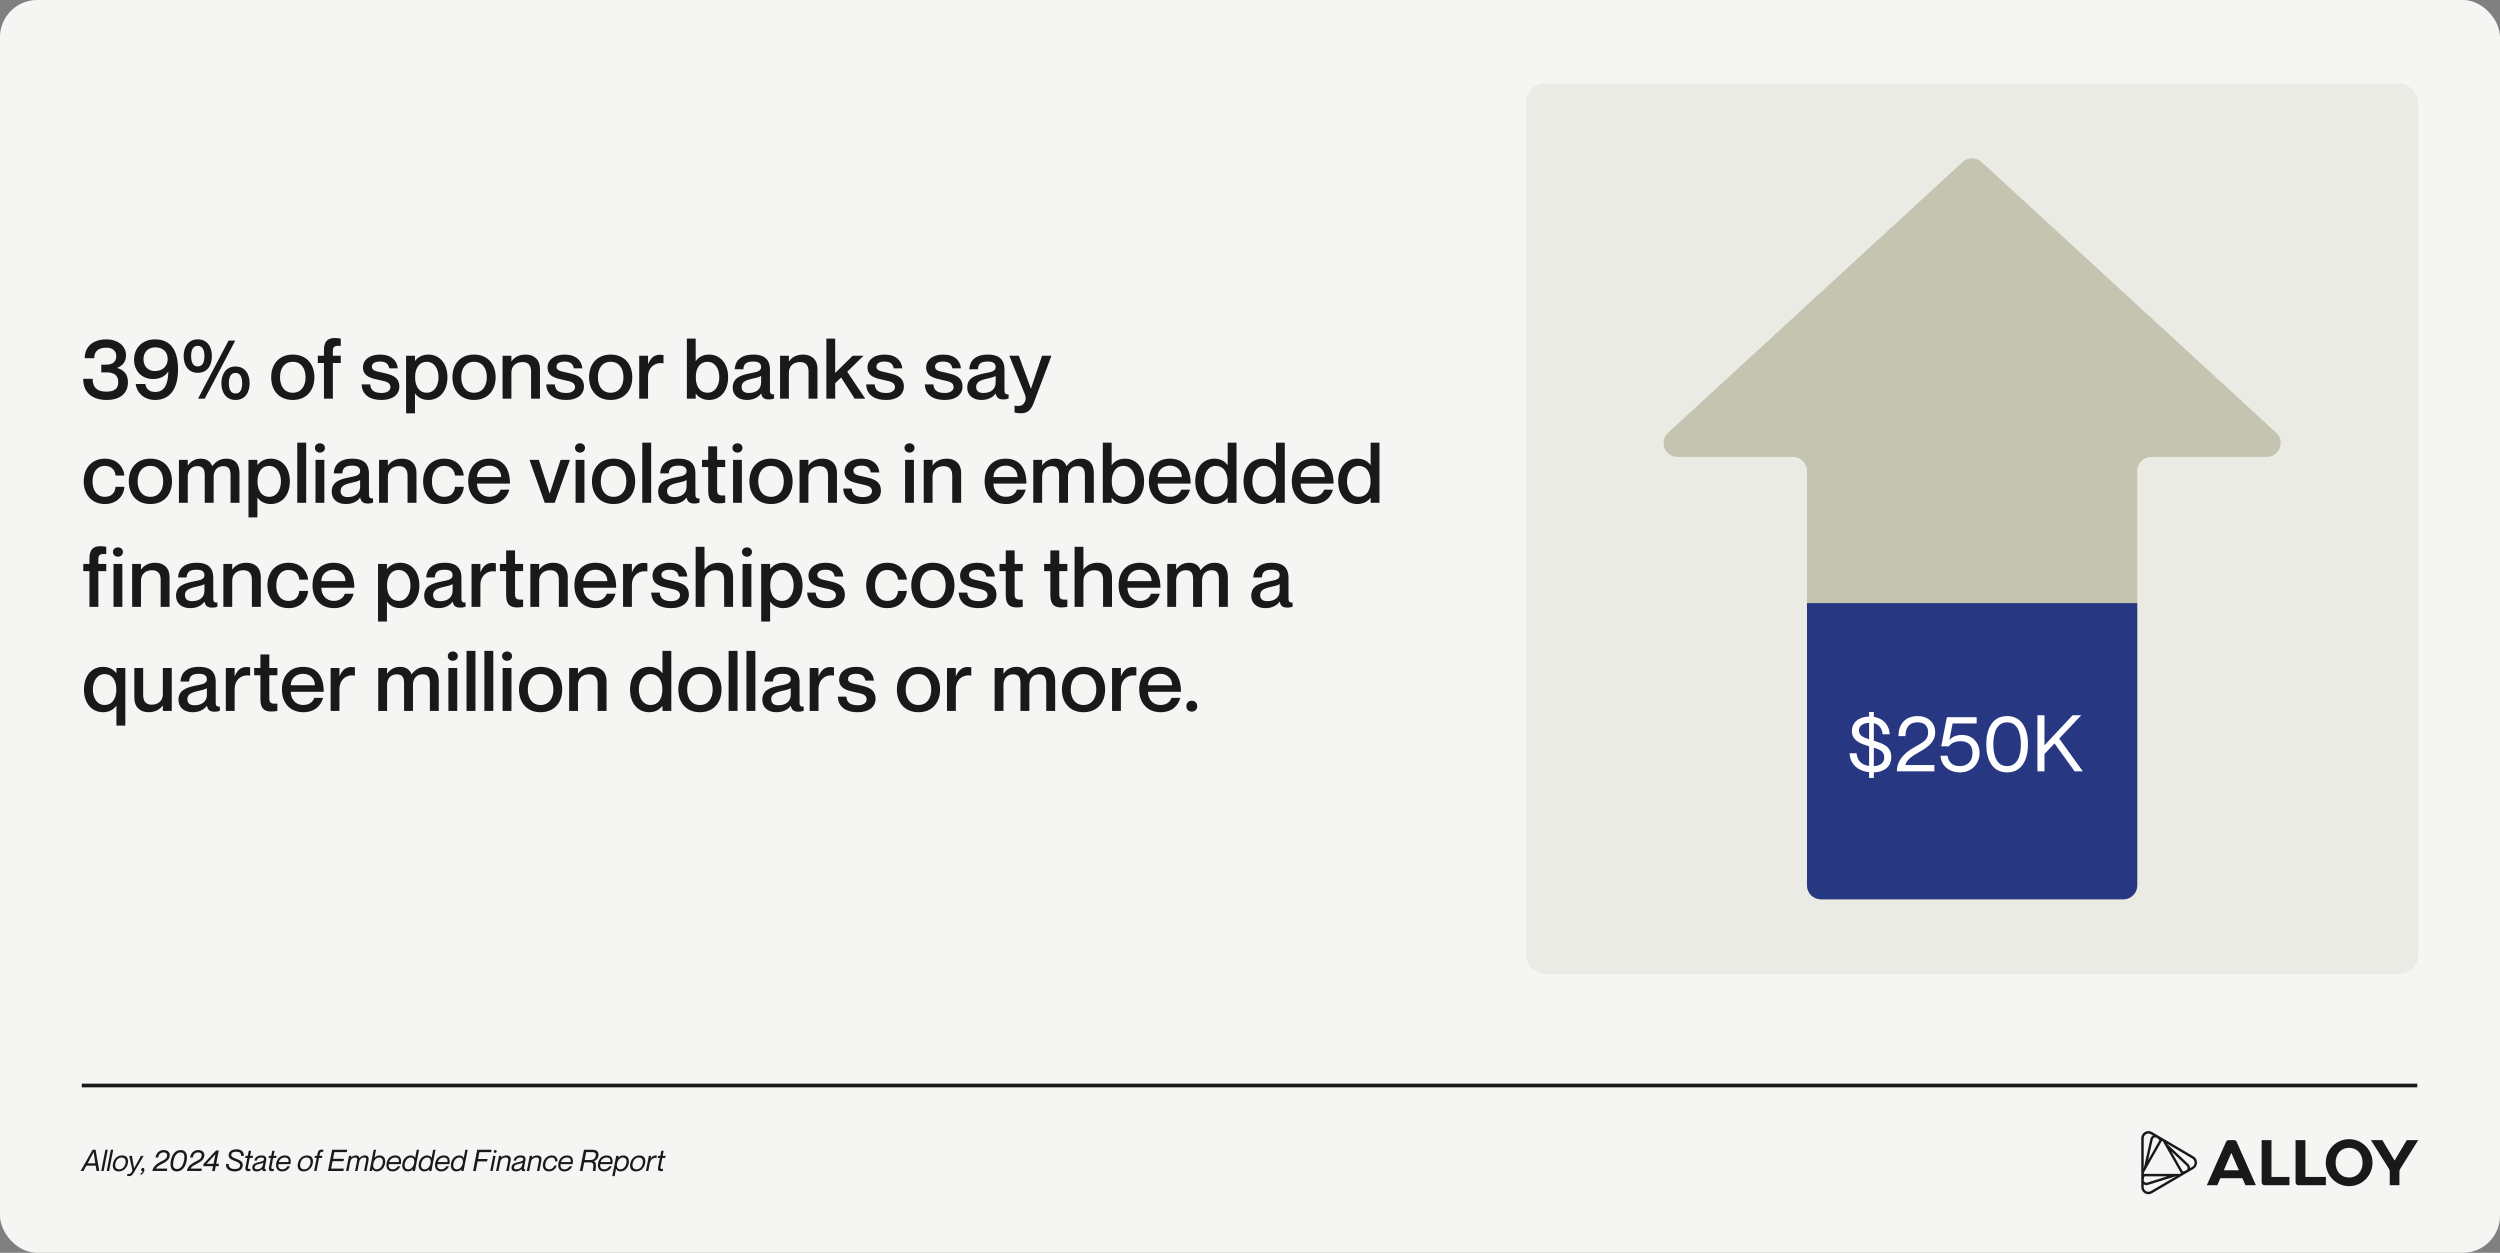 <?xml version="1.0" encoding="UTF-8"?>
<svg xmlns="http://www.w3.org/2000/svg" width="1345" height="674" viewBox="0 0 1345 674" fill="none">
  <rect x="0" y="0" width="1345" height="674" fill="#808080" stroke="none"/>
  <rect width="1345" height="674" rx="20" fill="#F5F5F3"></rect>
  <rect x="821" y="45" width="480" height="479" rx="10" fill="#EBEBE6"></rect>
  <path fill-rule="evenodd" clip-rule="evenodd" d="M1219.5 245.816C1226.33 245.816 1229.6 237.425 1224.57 232.803L1066.07 87.134C1063.2 84.499 1058.8 84.499 1055.93 87.134L897.431 232.803C892.401 237.425 895.672 245.816 902.502 245.816H964.664C968.803 245.816 972.159 249.172 972.159 253.311V476.347C972.159 480.487 975.514 483.843 979.654 483.843H1142.35C1146.49 483.843 1149.84 480.487 1149.84 476.347V253.311C1149.84 249.172 1153.2 245.816 1157.34 245.816H1219.5Z" fill="#C5C4B1"></path>
  <path d="M50.692 192.705H45.583C45.583 186.871 49.562 182.576 57.385 182.576C62.901 182.576 67.785 185.696 67.785 191.212C67.785 194.559 66.067 196.639 63.082 197.905V197.995C67.333 199.216 68.825 202.02 68.825 205.728C68.825 211.877 64.258 215.178 57.475 215.178C49.245 215.178 44.769 210.973 44.769 203.783H49.833C49.833 207.989 51.778 210.702 57.113 210.702C61.816 210.702 63.625 208.893 63.625 205.592C63.625 201.296 60.505 200.347 57.294 200.347H54.491V196.186H57.113C60.369 196.186 62.54 194.83 62.54 191.619C62.54 189.042 60.912 187.052 57.204 187.052C52.275 187.052 50.692 189.63 50.692 192.705ZM90.536 199.94V199.849C88.953 202.381 86.104 203.919 82.442 203.919C76.337 203.919 72.132 199.668 72.132 193.519C72.132 187.369 76.427 182.576 83.436 182.576C92.525 182.576 95.781 189.404 95.781 198.764C95.781 209.436 91.259 215.178 83.436 215.178C77.513 215.178 73.579 211.289 72.991 206.587H78.191C78.553 208.983 80.135 210.883 83.482 210.883C89.089 210.883 90.445 205.637 90.536 199.94ZM83.572 186.871C79.593 186.871 77.196 189.449 77.196 193.247C77.196 197.226 79.728 199.623 83.346 199.623C87.506 199.623 90.219 197 90.219 193.157C90.219 189.449 87.732 186.871 83.572 186.871ZM106.399 200.573C101.244 200.573 98.803 196.458 98.803 191.574C98.803 186.736 101.244 182.576 106.399 182.576C111.645 182.576 113.996 186.736 113.996 191.574C113.996 196.458 111.645 200.573 106.399 200.573ZM122.949 183.254H126.567L110.153 214.5H106.535L122.949 183.254ZM106.399 197.136C108.886 197.136 109.972 195.011 109.972 191.574C109.972 188.137 108.886 186.057 106.399 186.057C103.912 186.057 102.827 188.137 102.827 191.574C102.827 195.011 103.912 197.136 106.399 197.136ZM126.703 215.178C121.548 215.178 119.106 211.018 119.106 206.18C119.106 201.296 121.548 197.181 126.703 197.181C131.948 197.181 134.299 201.296 134.299 206.18C134.299 211.018 131.948 215.178 126.703 215.178ZM126.703 211.696C129.19 211.696 130.275 209.616 130.275 206.18C130.275 202.743 129.19 200.618 126.703 200.618C124.261 200.618 123.13 202.743 123.13 206.18C123.13 209.616 124.261 211.696 126.703 211.696ZM157.518 215.178C150.283 215.178 145.897 210.159 145.897 202.969C145.897 195.779 150.283 190.76 157.518 190.76C164.753 190.76 169.14 195.779 169.14 202.969C169.14 210.159 164.753 215.178 157.518 215.178ZM157.518 211.289C162.04 211.289 164.392 207.717 164.392 202.969C164.392 198.176 162.04 194.649 157.518 194.649C152.997 194.649 150.645 198.176 150.645 202.969C150.645 207.717 152.997 211.289 157.518 211.289ZM183.33 182.169V186.057C180.255 185.922 179.079 186.238 179.079 188.861V191.393H183.33V195.282H179.079V214.5H174.286V195.282H170.985V191.393H174.286V188.454C174.286 183.57 176.366 181.852 180.164 181.852C181.34 181.852 182.38 181.988 183.33 182.169ZM205.983 200.527C210.234 201.522 214.846 202.472 214.846 207.989C214.846 212.42 211.048 215.178 205.44 215.178C197.979 215.178 194.769 211.696 194.543 206.813H199.155C199.381 209.3 200.466 211.425 205.35 211.425C208.651 211.425 210.053 209.797 210.053 208.35C210.053 205.456 207.294 205.23 203.903 204.416C200.24 203.557 195.266 202.834 195.266 197.588C195.266 193.79 198.612 190.76 204.4 190.76C210.686 190.76 213.67 194.152 213.987 198.176H209.374C209.058 196.367 208.154 194.513 204.446 194.513C201.597 194.513 200.059 195.599 200.059 197.226C200.059 199.578 202.637 199.759 205.983 200.527ZM230.46 190.76C236.339 190.76 240.725 195.372 240.725 202.969C240.725 210.566 236.339 215.178 230.46 215.178C226.843 215.178 224.582 213.46 223.361 211.742H223.27V222.368H218.477V191.393H223.27V194.106H223.361C224.582 192.478 226.843 190.76 230.46 190.76ZM229.556 211.289C233.716 211.289 235.932 207.491 235.932 202.969C235.932 198.447 233.716 194.649 229.556 194.649C225.712 194.649 223.316 197.814 223.316 202.969C223.316 208.079 225.712 211.289 229.556 211.289ZM255.03 215.178C247.795 215.178 243.409 210.159 243.409 202.969C243.409 195.779 247.795 190.76 255.03 190.76C262.265 190.76 266.651 195.779 266.651 202.969C266.651 210.159 262.265 215.178 255.03 215.178ZM255.03 211.289C259.552 211.289 261.903 207.717 261.903 202.969C261.903 198.176 259.552 194.649 255.03 194.649C250.508 194.649 248.157 198.176 248.157 202.969C248.157 207.717 250.508 211.289 255.03 211.289ZM282.82 190.76C287.116 190.76 290.508 193.247 290.508 198.538V214.5H285.714V199.894C285.714 196.774 284.403 194.785 281.147 194.785C277.485 194.785 275.133 197 275.133 200.437V214.5H270.385V191.393H275.133V194.378H275.224C276.444 192.569 278.841 190.76 282.82 190.76ZM305.295 200.527C309.545 201.522 314.158 202.472 314.158 207.989C314.158 212.42 310.359 215.178 304.752 215.178C297.291 215.178 294.08 211.696 293.854 206.813H298.467C298.693 209.3 299.778 211.425 304.662 211.425C307.963 211.425 309.364 209.797 309.364 208.35C309.364 205.456 306.606 205.23 303.215 204.416C299.552 203.557 294.578 202.834 294.578 197.588C294.578 193.79 297.924 190.76 303.712 190.76C309.997 190.76 312.982 194.152 313.298 198.176H308.686C308.37 196.367 307.465 194.513 303.757 194.513C300.909 194.513 299.371 195.599 299.371 197.226C299.371 199.578 301.949 199.759 305.295 200.527ZM328.542 215.178C321.307 215.178 316.921 210.159 316.921 202.969C316.921 195.779 321.307 190.76 328.542 190.76C335.777 190.76 340.164 195.779 340.164 202.969C340.164 210.159 335.777 215.178 328.542 215.178ZM328.542 211.289C333.064 211.289 335.416 207.717 335.416 202.969C335.416 198.176 333.064 194.649 328.542 194.649C324.021 194.649 321.669 198.176 321.669 202.969C321.669 207.717 324.021 211.289 328.542 211.289ZM354.886 190.851C355.7 190.851 356.287 190.896 356.966 190.986V195.463H356.875C352.308 194.694 348.645 197.769 348.645 202.698V214.5H343.897V191.393H348.645V195.734H348.736C349.957 192.84 351.856 190.851 354.886 190.851ZM381.469 190.76C387.347 190.76 391.733 195.372 391.733 202.969C391.733 210.566 387.347 215.178 381.469 215.178C377.851 215.178 375.59 213.415 374.369 211.832H374.279V214.5H369.531V182.169H374.279V194.197H374.369C375.59 192.433 377.851 190.76 381.469 190.76ZM380.609 211.289C384.769 211.289 386.985 207.491 386.985 202.969C386.985 198.447 384.769 194.649 380.609 194.649C376.721 194.649 374.324 197.814 374.324 202.969C374.324 208.079 376.721 211.289 380.609 211.289ZM409.479 197.453C409.479 195.779 408.485 194.513 405.319 194.513C401.521 194.513 400.119 195.689 399.893 198.673H395.281C395.507 194.242 398.356 190.76 405.319 190.76C410.429 190.76 414.227 192.705 414.227 198.854V209.842C414.227 211.47 414.589 212.33 416.443 212.149V214.41C415.358 214.817 414.589 214.907 413.685 214.907C411.153 214.907 409.977 214.003 409.525 211.742H409.434C407.987 213.777 405.365 215.178 401.792 215.178C397.09 215.178 394.196 212.465 394.196 208.576C394.196 203.512 397.949 201.929 403.737 200.799C407.309 200.12 409.479 199.668 409.479 197.453ZM402.832 211.425C406.766 211.425 409.479 209.481 409.479 205.728V202.246C408.711 202.788 406.857 203.331 404.641 203.783C400.707 204.642 398.989 205.773 398.989 208.124C398.989 210.249 400.255 211.425 402.832 211.425ZM432.108 190.76C436.403 190.76 439.795 193.247 439.795 198.538V214.5H435.002V199.894C435.002 196.774 433.69 194.785 430.434 194.785C426.772 194.785 424.42 197 424.42 200.437V214.5H419.672V191.393H424.42V194.378H424.511C425.732 192.569 428.128 190.76 432.108 190.76ZM444.589 214.5V182.169H449.337V200.663L458.742 191.393H464.575L455.803 199.985L465.525 214.5H459.827L452.547 203.105L449.337 206.135V214.5H444.589ZM477.423 200.527C481.673 201.522 486.286 202.472 486.286 207.989C486.286 212.42 482.487 215.178 476.88 215.178C469.419 215.178 466.208 211.696 465.982 206.813H470.595C470.821 209.3 471.906 211.425 476.79 211.425C480.091 211.425 481.492 209.797 481.492 208.35C481.492 205.456 478.734 205.23 475.343 204.416C471.68 203.557 466.706 202.834 466.706 197.588C466.706 193.79 470.052 190.76 475.84 190.76C482.125 190.76 485.11 194.152 485.426 198.176H480.814C480.498 196.367 479.593 194.513 475.885 194.513C473.036 194.513 471.499 195.599 471.499 197.226C471.499 199.578 474.077 199.759 477.423 200.527ZM508.973 200.527C513.224 201.522 517.836 202.472 517.836 207.989C517.836 212.42 514.038 215.178 508.431 215.178C500.97 215.178 497.759 211.696 497.533 206.813H502.145C502.371 209.3 503.457 211.425 508.34 211.425C511.641 211.425 513.043 209.797 513.043 208.35C513.043 205.456 510.285 205.23 506.893 204.416C503.231 203.557 498.257 202.834 498.257 197.588C498.257 193.79 501.603 190.76 507.391 190.76C513.676 190.76 516.661 194.152 516.977 198.176H512.365C512.048 196.367 511.144 194.513 507.436 194.513C504.587 194.513 503.05 195.599 503.05 197.226C503.05 199.578 505.627 199.759 508.973 200.527ZM535.661 197.453C535.661 195.779 534.666 194.513 531.501 194.513C527.702 194.513 526.301 195.689 526.075 198.673H521.462C521.688 194.242 524.537 190.76 531.501 190.76C536.611 190.76 540.409 192.705 540.409 198.854V209.842C540.409 211.47 540.771 212.33 542.625 212.149V214.41C541.539 214.817 540.771 214.907 539.866 214.907C537.334 214.907 536.158 214.003 535.706 211.742H535.616C534.169 213.777 531.546 215.178 527.974 215.178C523.271 215.178 520.377 212.465 520.377 208.576C520.377 203.512 524.13 201.929 529.918 200.799C533.49 200.12 535.661 199.668 535.661 197.453ZM529.014 211.425C532.948 211.425 535.661 209.481 535.661 205.728V202.246C534.892 202.788 533.038 203.331 530.823 203.783C526.888 204.642 525.17 205.773 525.17 208.124C525.17 210.249 526.436 211.425 529.014 211.425ZM560.609 191.393H565.673L556.449 215.947C555.137 219.519 553.645 222.368 549.214 222.368C547.857 222.368 546.727 222.142 545.822 221.916V218.298H546.229C548.219 218.57 549.711 218.434 550.751 217.168C551.61 216.128 552.243 214.319 551.384 212.149L543.019 191.393H548.129L554.595 209.074H554.685L560.609 191.393ZM66.926 255.849H62.178C61.997 253.498 60.505 250.649 56.435 250.649C51.778 250.649 49.788 254.628 49.788 258.969C49.788 263.31 51.732 267.289 56.435 267.289C60.505 267.289 61.997 264.486 62.178 261.908H66.926C66.564 267.244 62.449 271.178 56.435 271.178C49.517 271.178 45.04 266.204 45.04 258.969C45.04 251.734 49.517 246.76 56.39 246.76C62.404 246.76 66.338 250.604 66.926 255.849ZM80.915 271.178C73.68 271.178 69.294 266.159 69.294 258.969C69.294 251.779 73.68 246.76 80.915 246.76C88.15 246.76 92.536 251.779 92.536 258.969C92.536 266.159 88.15 271.178 80.915 271.178ZM80.915 267.289C85.437 267.289 87.788 263.717 87.788 258.969C87.788 254.176 85.437 250.649 80.915 250.649C76.393 250.649 74.042 254.176 74.042 258.969C74.042 263.717 76.393 267.289 80.915 267.289ZM121.773 246.76C126.431 246.76 128.828 249.564 128.828 254.538V270.5H124.034V255.894C124.034 252.774 123.401 250.785 120.146 250.785C116.935 250.785 114.945 253 114.945 256.437V270.5H110.152V255.894C110.152 252.774 109.519 250.785 106.218 250.785C103.053 250.785 101.018 253 101.018 256.437V270.5H96.27V247.393H101.018V250.378H101.108C102.329 248.569 104.5 246.76 107.982 246.76C111.237 246.76 113.182 248.252 114.131 250.739H114.222C115.94 248.524 118.201 246.76 121.773 246.76ZM145.666 246.76C151.545 246.76 155.931 251.372 155.931 258.969C155.931 266.566 151.545 271.178 145.666 271.178C142.049 271.178 139.788 269.46 138.567 267.742H138.476V278.368H133.683V247.393H138.476V250.106H138.567C139.788 248.478 142.049 246.76 145.666 246.76ZM144.762 267.289C148.922 267.289 151.138 263.491 151.138 258.969C151.138 254.447 148.922 250.649 144.762 250.649C140.918 250.649 138.522 253.814 138.522 258.969C138.522 264.079 140.918 267.289 144.762 267.289ZM159.926 270.5V238.169H164.72V270.5H159.926ZM172.097 243.504C170.786 243.504 169.429 242.6 169.429 240.972C169.429 239.344 170.786 238.485 172.097 238.485C173.499 238.485 174.81 239.344 174.81 240.972C174.81 242.6 173.499 243.504 172.097 243.504ZM169.746 270.5V247.393H174.494V270.5H169.746ZM193.745 253.453C193.745 251.779 192.751 250.513 189.585 250.513C185.787 250.513 184.385 251.689 184.159 254.673H179.547C179.773 250.242 182.622 246.76 189.585 246.76C194.695 246.76 198.493 248.705 198.493 254.854V265.842C198.493 267.47 198.855 268.33 200.709 268.149V270.41C199.624 270.817 198.855 270.907 197.951 270.907C195.418 270.907 194.243 270.003 193.791 267.742H193.7C192.253 269.777 189.63 271.178 186.058 271.178C181.355 271.178 178.461 268.465 178.461 264.576C178.461 259.512 182.215 257.929 188.003 256.799C191.575 256.12 193.745 255.668 193.745 253.453ZM187.098 267.425C191.032 267.425 193.745 265.481 193.745 261.728V258.246C192.977 258.788 191.123 259.331 188.907 259.783C184.973 260.642 183.255 261.773 183.255 264.124C183.255 266.249 184.521 267.425 187.098 267.425ZM216.373 246.76C220.669 246.76 224.061 249.247 224.061 254.538V270.5H219.267V255.894C219.267 252.774 217.956 250.785 214.7 250.785C211.038 250.785 208.686 253 208.686 256.437V270.5H203.938V247.393H208.686V250.378H208.777C209.998 248.569 212.394 246.76 216.373 246.76ZM249.52 255.849H244.772C244.591 253.498 243.098 250.649 239.029 250.649C234.371 250.649 232.382 254.628 232.382 258.969C232.382 263.31 234.326 267.289 239.029 267.289C243.098 267.289 244.591 264.486 244.772 261.908H249.52C249.158 267.244 245.043 271.178 239.029 271.178C232.11 271.178 227.634 266.204 227.634 258.969C227.634 251.734 232.11 246.76 238.984 246.76C244.998 246.76 248.932 250.604 249.52 255.849ZM263.328 267.289C267.262 267.289 268.845 264.848 269.252 263.446H273.999C272.824 267.832 269.387 271.178 263.464 271.178C256.274 271.178 251.888 266.204 251.888 258.969C251.888 251.463 256.274 246.76 263.237 246.76C270.699 246.76 274.361 251.96 274.361 260.19H256.635C256.635 264.079 259.123 267.289 263.328 267.289ZM263.237 250.513C259.394 250.513 256.635 253.091 256.635 256.663H269.613C269.613 253.091 267.081 250.513 263.237 250.513ZM293.056 270.5L284.871 247.393H289.89L295.724 265.481H295.769L301.602 247.393H306.621L298.437 270.5H293.056ZM312.022 243.504C310.711 243.504 309.355 242.6 309.355 240.972C309.355 239.344 310.711 238.485 312.022 238.485C313.424 238.485 314.736 239.344 314.736 240.972C314.736 242.6 313.424 243.504 312.022 243.504ZM309.671 270.5V247.393H314.419V270.5H309.671ZM330.099 271.178C322.864 271.178 318.477 266.159 318.477 258.969C318.477 251.779 322.864 246.76 330.099 246.76C337.334 246.76 341.72 251.779 341.72 258.969C341.72 266.159 337.334 271.178 330.099 271.178ZM330.099 267.289C334.621 267.289 336.972 263.717 336.972 258.969C336.972 254.176 334.621 250.649 330.099 250.649C325.577 250.649 323.225 254.176 323.225 258.969C323.225 263.717 325.577 267.289 330.099 267.289ZM345.544 270.5V238.169H350.337V270.5H345.544ZM369.373 253.453C369.373 251.779 368.378 250.513 365.212 250.513C361.414 250.513 360.012 251.689 359.786 254.673H355.174C355.4 250.242 358.249 246.76 365.212 246.76C370.322 246.76 374.12 248.705 374.12 254.854V265.842C374.12 267.47 374.482 268.33 376.336 268.149V270.41C375.251 270.817 374.482 270.907 373.578 270.907C371.046 270.907 369.87 270.003 369.418 267.742H369.327C367.88 269.777 365.258 271.178 361.685 271.178C356.983 271.178 354.089 268.465 354.089 264.576C354.089 259.512 357.842 257.929 363.63 256.799C367.202 256.12 369.373 255.668 369.373 253.453ZM362.725 267.425C366.659 267.425 369.373 265.481 369.373 261.728V258.246C368.604 258.788 366.75 259.331 364.534 259.783C360.6 260.642 358.882 261.773 358.882 264.124C358.882 266.249 360.148 267.425 362.725 267.425ZM390.157 247.393V251.282H385.816V263.808C385.816 266.43 387.082 266.747 390.157 266.566V270.455C389.208 270.681 388.168 270.817 386.902 270.817C383.103 270.817 381.023 269.098 381.023 264.215V251.282H377.677V247.393H381.023V240.113H385.816V247.393H390.157ZM396.728 243.504C395.417 243.504 394.06 242.6 394.06 240.972C394.06 239.344 395.417 238.485 396.728 238.485C398.13 238.485 399.441 239.344 399.441 240.972C399.441 242.6 398.13 243.504 396.728 243.504ZM394.377 270.5V247.393H399.125V270.5H394.377ZM414.804 271.178C407.569 271.178 403.183 266.159 403.183 258.969C403.183 251.779 407.569 246.76 414.804 246.76C422.039 246.76 426.426 251.779 426.426 258.969C426.426 266.159 422.039 271.178 414.804 271.178ZM414.804 267.289C419.326 267.289 421.678 263.717 421.678 258.969C421.678 254.176 419.326 250.649 414.804 250.649C410.282 250.649 407.931 254.176 407.931 258.969C407.931 263.717 410.282 267.289 414.804 267.289ZM442.594 246.76C446.89 246.76 450.282 249.247 450.282 254.538V270.5H445.488V255.894C445.488 252.774 444.177 250.785 440.921 250.785C437.259 250.785 434.907 253 434.907 256.437V270.5H430.159V247.393H434.907V250.378H434.998C436.219 248.569 438.615 246.76 442.594 246.76ZM465.069 256.527C469.319 257.522 473.932 258.472 473.932 263.989C473.932 268.42 470.133 271.178 464.526 271.178C457.065 271.178 453.855 267.696 453.628 262.813H458.241C458.467 265.3 459.552 267.425 464.436 267.425C467.737 267.425 469.138 265.797 469.138 264.35C469.138 261.456 466.38 261.23 462.989 260.416C459.326 259.557 454.352 258.834 454.352 253.588C454.352 249.79 457.698 246.76 463.486 246.76C469.772 246.76 472.756 250.152 473.073 254.176H468.46C468.144 252.367 467.239 250.513 463.531 250.513C460.683 250.513 459.145 251.599 459.145 253.226C459.145 255.578 461.723 255.759 465.069 256.527ZM489.294 243.504C487.983 243.504 486.626 242.6 486.626 240.972C486.626 239.344 487.983 238.485 489.294 238.485C490.696 238.485 492.007 239.344 492.007 240.972C492.007 242.6 490.696 243.504 489.294 243.504ZM486.943 270.5V247.393H491.691V270.5H486.943ZM509.405 246.76C513.701 246.76 517.092 249.247 517.092 254.538V270.5H512.299V255.894C512.299 252.774 510.988 250.785 507.732 250.785C504.069 250.785 501.718 253 501.718 256.437V270.5H496.97V247.393H501.718V250.378H501.808C503.029 248.569 505.426 246.76 509.405 246.76ZM541.169 267.289C545.103 267.289 546.685 264.848 547.092 263.446H551.84C550.665 267.832 547.228 271.178 541.304 271.178C534.115 271.178 529.728 266.204 529.728 258.969C529.728 251.463 534.115 246.76 541.078 246.76C548.539 246.76 552.202 251.96 552.202 260.19H534.476C534.476 264.079 536.963 267.289 541.169 267.289ZM541.078 250.513C537.235 250.513 534.476 253.091 534.476 256.663H547.454C547.454 253.091 544.922 250.513 541.078 250.513ZM581.413 246.76C586.071 246.76 588.467 249.564 588.467 254.538V270.5H583.674V255.894C583.674 252.774 583.041 250.785 579.785 250.785C576.575 250.785 574.585 253 574.585 256.437V270.5H569.792V255.894C569.792 252.774 569.159 250.785 565.858 250.785C562.693 250.785 560.658 253 560.658 256.437V270.5H555.91V247.393H560.658V250.378H560.748C561.969 248.569 564.14 246.76 567.621 246.76C570.877 246.76 572.822 248.252 573.771 250.739H573.862C575.58 248.524 577.841 246.76 581.413 246.76ZM605.261 246.76C611.139 246.76 615.525 251.372 615.525 258.969C615.525 266.566 611.139 271.178 605.261 271.178C601.643 271.178 599.382 269.415 598.161 267.832H598.071V270.5H593.323V238.169H598.071V250.197H598.161C599.382 248.433 601.643 246.76 605.261 246.76ZM604.402 267.289C608.562 267.289 610.777 263.491 610.777 258.969C610.777 254.447 608.562 250.649 604.402 250.649C600.513 250.649 598.116 253.814 598.116 258.969C598.116 264.079 600.513 267.289 604.402 267.289ZM629.518 267.289C633.452 267.289 635.035 264.848 635.442 263.446H640.19C639.014 267.832 635.578 271.178 629.654 271.178C622.464 271.178 618.078 266.204 618.078 258.969C618.078 251.463 622.464 246.76 629.428 246.76C636.889 246.76 640.552 251.96 640.552 260.19H622.826C622.826 264.079 625.313 267.289 629.518 267.289ZM629.428 250.513C625.584 250.513 622.826 253.091 622.826 256.663H635.804C635.804 253.091 633.272 250.513 629.428 250.513ZM660.493 250.197V238.169H665.241V270.5H660.493V267.832H660.402C659.182 269.415 656.921 271.178 653.348 271.178C647.425 271.178 643.038 266.566 643.038 258.969C643.038 251.372 647.425 246.76 653.348 246.76C656.921 246.76 659.182 248.433 660.402 250.197H660.493ZM654.162 267.289C658.051 267.289 660.448 264.079 660.448 258.969C660.448 253.814 658.051 250.649 654.162 250.649C650.002 250.649 647.786 254.447 647.786 258.969C647.786 263.491 650.002 267.289 654.162 267.289ZM686.469 250.197V238.169H691.217V270.5H686.469V267.832H686.379C685.158 269.415 682.897 271.178 679.324 271.178C673.401 271.178 669.015 266.566 669.015 258.969C669.015 251.372 673.401 246.76 679.324 246.76C682.897 246.76 685.158 248.433 686.379 250.197H686.469ZM680.138 267.289C684.027 267.289 686.424 264.079 686.424 258.969C686.424 253.814 684.027 250.649 680.138 250.649C675.978 250.649 673.762 254.447 673.762 258.969C673.762 263.491 675.978 267.289 680.138 267.289ZM706.431 267.289C710.365 267.289 711.948 264.848 712.355 263.446H717.103C715.927 267.832 712.49 271.178 706.567 271.178C699.377 271.178 694.991 266.204 694.991 258.969C694.991 251.463 699.377 246.76 706.34 246.76C713.802 246.76 717.464 251.96 717.464 260.19H699.739C699.739 264.079 702.226 267.289 706.431 267.289ZM706.34 250.513C702.497 250.513 699.739 253.091 699.739 256.663H712.716C712.716 253.091 710.184 250.513 706.34 250.513ZM737.405 250.197V238.169H742.153V270.5H737.405V267.832H737.315C736.094 269.415 733.833 271.178 730.261 271.178C724.337 271.178 719.951 266.566 719.951 258.969C719.951 251.372 724.337 246.76 730.261 246.76C733.833 246.76 736.094 248.433 737.315 250.197H737.405ZM731.075 267.289C734.964 267.289 737.36 264.079 737.36 258.969C737.36 253.814 734.964 250.649 731.075 250.649C726.915 250.649 724.699 254.447 724.699 258.969C724.699 263.491 726.915 267.289 731.075 267.289ZM57.159 294.169V298.057C54.084 297.922 52.908 298.238 52.908 300.861V303.393H57.159V307.282H52.908V326.5H48.115V307.282H44.814V303.393H48.115V300.454C48.115 295.57 50.195 293.852 53.993 293.852C55.169 293.852 56.209 293.988 57.159 294.169ZM63.424 299.504C62.112 299.504 60.756 298.6 60.756 296.972C60.756 295.344 62.112 294.485 63.424 294.485C64.825 294.485 66.137 295.344 66.137 296.972C66.137 298.6 64.825 299.504 63.424 299.504ZM61.072 326.5V303.393H65.82V326.5H61.072ZM83.535 302.76C87.83 302.76 91.222 305.247 91.222 310.538V326.5H86.429V311.894C86.429 308.774 85.117 306.785 81.862 306.785C78.199 306.785 75.847 309 75.847 312.437V326.5H71.1V303.393H75.847V306.378H75.938C77.159 304.569 79.555 302.76 83.535 302.76ZM109.988 309.453C109.988 307.779 108.993 306.513 105.828 306.513C102.03 306.513 100.628 307.689 100.402 310.673H95.79C96.016 306.242 98.865 302.76 105.828 302.76C110.938 302.76 114.736 304.705 114.736 310.854V321.842C114.736 323.47 115.098 324.33 116.952 324.149V326.41C115.867 326.817 115.098 326.907 114.194 326.907C111.661 326.907 110.486 326.003 110.033 323.742H109.943C108.496 325.777 105.873 327.178 102.301 327.178C97.598 327.178 94.704 324.465 94.704 320.576C94.704 315.512 98.457 313.929 104.245 312.799C107.818 312.12 109.988 311.668 109.988 309.453ZM103.341 323.425C107.275 323.425 109.988 321.481 109.988 317.728V314.246C109.22 314.788 107.366 315.331 105.15 315.783C101.216 316.642 99.498 317.773 99.498 320.124C99.498 322.249 100.764 323.425 103.341 323.425ZM132.616 302.76C136.912 302.76 140.304 305.247 140.304 310.538V326.5H135.51V311.894C135.51 308.774 134.199 306.785 130.943 306.785C127.281 306.785 124.929 309 124.929 312.437V326.5H120.181V303.393H124.929V306.378H125.02C126.241 304.569 128.637 302.76 132.616 302.76ZM165.762 311.849H161.014C160.834 309.498 159.341 306.649 155.272 306.649C150.614 306.649 148.625 310.628 148.625 314.969C148.625 319.31 150.569 323.289 155.272 323.289C159.341 323.289 160.834 320.486 161.014 317.908H165.762C165.401 323.244 161.286 327.178 155.272 327.178C148.353 327.178 143.877 322.204 143.877 314.969C143.877 307.734 148.353 302.76 155.226 302.76C161.241 302.76 165.175 306.604 165.762 311.849ZM179.571 323.289C183.505 323.289 185.087 320.848 185.494 319.446H190.242C189.067 323.832 185.63 327.178 179.706 327.178C172.517 327.178 168.13 322.204 168.13 314.969C168.13 307.463 172.517 302.76 179.48 302.76C186.941 302.76 190.604 307.96 190.604 316.19H172.878C172.878 320.079 175.365 323.289 179.571 323.289ZM179.48 306.513C175.637 306.513 172.878 309.091 172.878 312.663H185.856C185.856 309.091 183.324 306.513 179.48 306.513ZM215.358 302.76C221.236 302.76 225.622 307.372 225.622 314.969C225.622 322.566 221.236 327.178 215.358 327.178C211.74 327.178 209.479 325.46 208.258 323.742H208.168V334.368H203.375V303.393H208.168V306.106H208.258C209.479 304.478 211.74 302.76 215.358 302.76ZM214.453 323.289C218.614 323.289 220.829 319.491 220.829 314.969C220.829 310.447 218.614 306.649 214.453 306.649C210.61 306.649 208.213 309.814 208.213 314.969C208.213 320.079 210.61 323.289 214.453 323.289ZM243.5 309.453C243.5 307.779 242.505 306.513 239.34 306.513C235.542 306.513 234.14 307.689 233.914 310.673H229.301C229.528 306.242 232.376 302.76 239.34 302.76C244.45 302.76 248.248 304.705 248.248 310.854V321.842C248.248 323.47 248.61 324.33 250.464 324.149V326.41C249.379 326.817 248.61 326.907 247.705 326.907C245.173 326.907 243.998 326.003 243.545 323.742H243.455C242.008 325.777 239.385 327.178 235.813 327.178C231.11 327.178 228.216 324.465 228.216 320.576C228.216 315.512 231.969 313.929 237.757 312.799C241.33 312.12 243.5 311.668 243.5 309.453ZM236.853 323.425C240.787 323.425 243.5 321.481 243.5 317.728V314.246C242.731 314.788 240.877 315.331 238.662 315.783C234.728 316.642 233.009 317.773 233.009 320.124C233.009 322.249 234.276 323.425 236.853 323.425ZM264.681 302.851C265.495 302.851 266.083 302.896 266.761 302.986V307.463H266.671C262.104 306.694 258.441 309.769 258.441 314.698V326.5H253.693V303.393H258.441V307.734H258.531C259.752 304.84 261.652 302.851 264.681 302.851ZM281.429 303.393V307.282H277.088V319.808C277.088 322.43 278.354 322.747 281.429 322.566V326.455C280.48 326.681 279.44 326.817 278.173 326.817C274.375 326.817 272.295 325.098 272.295 320.215V307.282H268.949V303.393H272.295V296.113H277.088V303.393H281.429ZM297.767 302.76C302.063 302.76 305.454 305.247 305.454 310.538V326.5H300.661V311.894C300.661 308.774 299.35 306.785 296.094 306.785C292.431 306.785 290.08 309 290.08 312.437V326.5H285.332V303.393H290.08V306.378H290.17C291.391 304.569 293.788 302.76 297.767 302.76ZM320.468 323.289C324.402 323.289 325.984 320.848 326.391 319.446H331.139C329.964 323.832 326.527 327.178 320.603 327.178C313.414 327.178 309.027 322.204 309.027 314.969C309.027 307.463 313.414 302.76 320.377 302.76C327.838 302.76 331.501 307.96 331.501 316.19H313.775C313.775 320.079 316.262 323.289 320.468 323.289ZM320.377 306.513C316.534 306.513 313.775 309.091 313.775 312.663H326.753C326.753 309.091 324.221 306.513 320.377 306.513ZM346.197 302.851C347.011 302.851 347.599 302.896 348.277 302.986V307.463H348.186C343.619 306.694 339.957 309.769 339.957 314.698V326.5H335.209V303.393H339.957V307.734H340.047C341.268 304.84 343.167 302.851 346.197 302.851ZM361.772 312.527C366.023 313.522 370.635 314.472 370.635 319.989C370.635 324.42 366.837 327.178 361.23 327.178C353.769 327.178 350.558 323.696 350.332 318.813H354.944C355.17 321.3 356.256 323.425 361.139 323.425C364.44 323.425 365.842 321.797 365.842 320.35C365.842 317.456 363.084 317.23 359.692 316.416C356.029 315.557 351.055 314.834 351.055 309.588C351.055 305.79 354.402 302.76 360.19 302.76C366.475 302.76 369.459 306.152 369.776 310.176H365.164C364.847 308.367 363.943 306.513 360.235 306.513C357.386 306.513 355.849 307.599 355.849 309.226C355.849 311.578 358.426 311.759 361.772 312.527ZM386.611 302.76C390.997 302.76 394.389 305.247 394.389 310.538V326.5H389.596V311.894C389.596 308.774 388.284 306.785 384.983 306.785C381.501 306.785 379.014 309 379.014 312.437V326.5H374.266V294.169H379.014V306.378H379.105C380.326 304.569 382.722 302.76 386.611 302.76ZM401.851 299.504C400.539 299.504 399.183 298.6 399.183 296.972C399.183 295.344 400.539 294.485 401.851 294.485C403.252 294.485 404.564 295.344 404.564 296.972C404.564 298.6 403.252 299.504 401.851 299.504ZM399.499 326.5V303.393H404.247V326.5H399.499ZM421.509 302.76C427.388 302.76 431.774 307.372 431.774 314.969C431.774 322.566 427.388 327.178 421.509 327.178C417.892 327.178 415.631 325.46 414.41 323.742H414.32V334.368H409.526V303.393H414.32V306.106H414.41C415.631 304.478 417.892 302.76 421.509 302.76ZM420.605 323.289C424.765 323.289 426.981 319.491 426.981 314.969C426.981 310.447 424.765 306.649 420.605 306.649C416.761 306.649 414.365 309.814 414.365 314.969C414.365 320.079 416.761 323.289 420.605 323.289ZM445.672 312.527C449.923 313.522 454.535 314.472 454.535 319.989C454.535 324.42 450.737 327.178 445.13 327.178C437.669 327.178 434.458 323.696 434.232 318.813H438.844C439.07 321.3 440.156 323.425 445.039 323.425C448.34 323.425 449.742 321.797 449.742 320.35C449.742 317.456 446.984 317.23 443.592 316.416C439.93 315.557 434.956 314.834 434.956 309.588C434.956 305.79 438.302 302.76 444.09 302.76C450.375 302.76 453.36 306.152 453.676 310.176H449.064C448.747 308.367 447.843 306.513 444.135 306.513C441.286 306.513 439.749 307.599 439.749 309.226C439.749 311.578 442.326 311.759 445.672 312.527ZM487.895 311.849H483.147C482.966 309.498 481.474 306.649 477.404 306.649C472.746 306.649 470.757 310.628 470.757 314.969C470.757 319.31 472.701 323.289 477.404 323.289C481.474 323.289 482.966 320.486 483.147 317.908H487.895C487.533 323.244 483.418 327.178 477.404 327.178C470.486 327.178 466.009 322.204 466.009 314.969C466.009 307.734 470.486 302.76 477.359 302.76C483.373 302.76 487.307 306.604 487.895 311.849ZM501.884 327.178C494.649 327.178 490.263 322.159 490.263 314.969C490.263 307.779 494.649 302.76 501.884 302.76C509.119 302.76 513.505 307.779 513.505 314.969C513.505 322.159 509.119 327.178 501.884 327.178ZM501.884 323.289C506.406 323.289 508.757 319.717 508.757 314.969C508.757 310.176 506.406 306.649 501.884 306.649C497.362 306.649 495.011 310.176 495.011 314.969C495.011 319.717 497.362 323.289 501.884 323.289ZM527.232 312.527C531.483 313.522 536.095 314.472 536.095 319.989C536.095 324.42 532.297 327.178 526.69 327.178C519.228 327.178 516.018 323.696 515.792 318.813H520.404C520.63 321.3 521.716 323.425 526.599 323.425C529.9 323.425 531.302 321.797 531.302 320.35C531.302 317.456 528.544 317.23 525.152 316.416C521.489 315.557 516.515 314.834 516.515 309.588C516.515 305.79 519.862 302.76 525.65 302.76C531.935 302.76 534.919 306.152 535.236 310.176H530.624C530.307 308.367 529.403 306.513 525.695 306.513C522.846 306.513 521.309 307.599 521.309 309.226C521.309 311.578 523.886 311.759 527.232 312.527ZM550.23 303.393V307.282H545.889V319.808C545.889 322.43 547.155 322.747 550.23 322.566V326.455C549.28 326.681 548.24 326.817 546.974 326.817C543.176 326.817 541.096 325.098 541.096 320.215V307.282H537.749V303.393H541.096V296.113H545.889V303.393H550.23ZM574.229 303.393V307.282H569.888V319.808C569.888 322.43 571.154 322.747 574.229 322.566V326.455C573.28 326.681 572.24 326.817 570.974 326.817C567.175 326.817 565.095 325.098 565.095 320.215V307.282H561.749V303.393H565.095V296.113H569.888V303.393H574.229ZM590.477 302.76C594.863 302.76 598.255 305.247 598.255 310.538V326.5H593.461V311.894C593.461 308.774 592.15 306.785 588.849 306.785C585.367 306.785 582.88 309 582.88 312.437V326.5H578.132V294.169H582.88V306.378H582.971C584.192 304.569 586.588 302.76 590.477 302.76ZM613.268 323.289C617.202 323.289 618.785 320.848 619.192 319.446H623.94C622.764 323.832 619.327 327.178 613.404 327.178C606.214 327.178 601.828 322.204 601.828 314.969C601.828 307.463 606.214 302.76 613.177 302.76C620.639 302.76 624.301 307.96 624.301 316.19H606.576C606.576 320.079 609.063 323.289 613.268 323.289ZM613.177 306.513C609.334 306.513 606.576 309.091 606.576 312.663H619.553C619.553 309.091 617.021 306.513 613.177 306.513ZM653.512 302.76C658.17 302.76 660.566 305.564 660.566 310.538V326.5H655.773V311.894C655.773 308.774 655.14 306.785 651.884 306.785C648.674 306.785 646.684 309 646.684 312.437V326.5H641.891V311.894C641.891 308.774 641.258 306.785 637.957 306.785C634.792 306.785 632.757 309 632.757 312.437V326.5H628.009V303.393H632.757V306.378H632.847C634.068 304.569 636.239 302.76 639.721 302.76C642.976 302.76 644.921 304.252 645.87 306.739H645.961C647.679 304.524 649.94 302.76 653.512 302.76ZM688.458 309.453C688.458 307.779 687.463 306.513 684.298 306.513C680.499 306.513 679.098 307.689 678.872 310.673H674.259C674.485 306.242 677.334 302.76 684.298 302.76C689.407 302.76 693.206 304.705 693.206 310.854V321.842C693.206 323.47 693.568 324.33 695.422 324.149V326.41C694.336 326.817 693.568 326.907 692.663 326.907C690.131 326.907 688.955 326.003 688.503 323.742H688.413C686.966 325.777 684.343 327.178 680.771 327.178C676.068 327.178 673.174 324.465 673.174 320.576C673.174 315.512 676.927 313.929 682.715 312.799C686.287 312.12 688.458 311.668 688.458 309.453ZM681.811 323.425C685.745 323.425 688.458 321.481 688.458 317.728V314.246C687.689 314.788 685.835 315.331 683.619 315.783C679.685 316.642 677.967 317.773 677.967 320.124C677.967 322.249 679.233 323.425 681.811 323.425ZM62.63 362.106V359.393H67.423V390.368H62.63V379.742H62.54C61.319 381.46 59.058 383.178 55.44 383.178C49.562 383.178 45.176 378.566 45.176 370.969C45.176 363.372 49.562 358.76 55.44 358.76C59.058 358.76 61.319 360.478 62.54 362.106H62.63ZM56.345 379.289C60.188 379.289 62.585 376.079 62.585 370.969C62.585 365.814 60.188 362.649 56.345 362.649C52.185 362.649 49.969 366.447 49.969 370.969C49.969 375.491 52.185 379.289 56.345 379.289ZM87.607 373.456V359.393H92.4V382.5H87.607V379.561H87.517C86.296 381.324 83.899 383.178 79.92 383.178C75.624 383.178 72.278 380.646 72.278 375.355V359.393H77.026V373.999C77.026 377.164 78.382 379.109 81.593 379.109C85.256 379.109 87.607 376.938 87.607 373.456ZM111.302 365.453C111.302 363.779 110.308 362.513 107.142 362.513C103.344 362.513 101.942 363.689 101.716 366.673H97.104C97.33 362.242 100.179 358.76 107.142 358.76C112.252 358.76 116.05 360.705 116.05 366.854V377.842C116.05 379.47 116.412 380.33 118.266 380.149V382.41C117.181 382.817 116.412 382.907 115.508 382.907C112.976 382.907 111.8 382.003 111.348 379.742H111.257C109.81 381.777 107.188 383.178 103.615 383.178C98.912 383.178 96.019 380.465 96.019 376.576C96.019 371.512 99.772 369.929 105.56 368.799C109.132 368.12 111.302 367.668 111.302 365.453ZM104.655 379.425C108.589 379.425 111.302 377.481 111.302 373.728V370.246C110.534 370.788 108.68 371.331 106.464 371.783C102.53 372.642 100.812 373.773 100.812 376.124C100.812 378.249 102.078 379.425 104.655 379.425ZM132.484 358.851C133.297 358.851 133.885 358.896 134.564 358.986V363.463H134.473C129.906 362.694 126.243 365.769 126.243 370.698V382.5H121.495V359.393H126.243V363.734H126.334C127.555 360.84 129.454 358.851 132.484 358.851ZM149.231 359.393V363.282H144.89V375.808C144.89 378.43 146.157 378.747 149.231 378.566V382.455C148.282 382.681 147.242 382.817 145.976 382.817C142.177 382.817 140.097 381.098 140.097 376.215V363.282H136.751V359.393H140.097V352.113H144.89V359.393H149.231ZM163.133 379.289C167.067 379.289 168.65 376.848 169.057 375.446H173.805C172.629 379.832 169.192 383.178 163.269 383.178C156.079 383.178 151.693 378.204 151.693 370.969C151.693 363.463 156.079 358.76 163.043 358.76C170.504 358.76 174.166 363.96 174.166 372.19H156.441C156.441 376.079 158.928 379.289 163.133 379.289ZM163.043 362.513C159.199 362.513 156.441 365.091 156.441 368.663H169.418C169.418 365.091 166.886 362.513 163.043 362.513ZM188.862 358.851C189.676 358.851 190.264 358.896 190.942 358.986V363.463H190.852C186.285 362.694 182.622 365.769 182.622 370.698V382.5H177.874V359.393H182.622V363.734H182.712C183.933 360.84 185.832 358.851 188.862 358.851ZM229.011 358.76C233.668 358.76 236.065 361.564 236.065 366.538V382.5H231.272V367.894C231.272 364.774 230.639 362.785 227.383 362.785C224.172 362.785 222.183 365 222.183 368.437V382.5H217.39V367.894C217.39 364.774 216.756 362.785 213.455 362.785C210.29 362.785 208.255 365 208.255 368.437V382.5H203.507V359.393H208.255V362.378H208.346C209.567 360.569 211.737 358.76 215.219 358.76C218.475 358.76 220.419 360.252 221.369 362.739H221.459C223.178 360.524 225.438 358.76 229.011 358.76ZM243.588 355.504C242.277 355.504 240.921 354.6 240.921 352.972C240.921 351.344 242.277 350.485 243.588 350.485C244.99 350.485 246.302 351.344 246.302 352.972C246.302 354.6 244.99 355.504 243.588 355.504ZM241.237 382.5V359.393H245.985V382.5H241.237ZM251.002 382.5V350.169H255.795V382.5H251.002ZM260.595 382.5V350.169H265.388V382.5H260.595ZM272.765 355.504C271.454 355.504 270.097 354.6 270.097 352.972C270.097 351.344 271.454 350.485 272.765 350.485C274.167 350.485 275.478 351.344 275.478 352.972C275.478 354.6 274.167 355.504 272.765 355.504ZM270.414 382.5V359.393H275.162V382.5H270.414ZM290.841 383.178C283.606 383.178 279.22 378.159 279.22 370.969C279.22 363.779 283.606 358.76 290.841 358.76C298.076 358.76 302.463 363.779 302.463 370.969C302.463 378.159 298.076 383.178 290.841 383.178ZM290.841 379.289C295.363 379.289 297.715 375.717 297.715 370.969C297.715 366.176 295.363 362.649 290.841 362.649C286.319 362.649 283.968 366.176 283.968 370.969C283.968 375.717 286.319 379.289 290.841 379.289ZM318.631 358.76C322.927 358.76 326.319 361.247 326.319 366.538V382.5H321.525V367.894C321.525 364.774 320.214 362.785 316.958 362.785C313.296 362.785 310.944 365 310.944 368.437V382.5H306.196V359.393H310.944V362.378H311.035C312.256 360.569 314.652 358.76 318.631 358.76ZM356.409 362.197V350.169H361.157V382.5H356.409V379.832H356.319C355.098 381.415 352.837 383.178 349.265 383.178C343.341 383.178 338.955 378.566 338.955 370.969C338.955 363.372 343.341 358.76 349.265 358.76C352.837 358.76 355.098 360.433 356.319 362.197H356.409ZM350.079 379.289C353.967 379.289 356.364 376.079 356.364 370.969C356.364 365.814 353.967 362.649 350.079 362.649C345.918 362.649 343.703 366.447 343.703 370.969C343.703 375.491 345.918 379.289 350.079 379.289ZM376.552 383.178C369.317 383.178 364.931 378.159 364.931 370.969C364.931 363.779 369.317 358.76 376.552 358.76C383.787 358.76 388.173 363.779 388.173 370.969C388.173 378.159 383.787 383.178 376.552 383.178ZM376.552 379.289C381.074 379.289 383.425 375.717 383.425 370.969C383.425 366.176 381.074 362.649 376.552 362.649C372.03 362.649 369.679 366.176 369.679 370.969C369.679 375.717 372.03 379.289 376.552 379.289ZM391.997 382.5V350.169H396.791V382.5H391.997ZM401.591 382.5V350.169H406.384V382.5H401.591ZM425.419 365.453C425.419 363.779 424.424 362.513 421.259 362.513C417.461 362.513 416.059 363.689 415.833 366.673H411.22C411.446 362.242 414.295 358.76 421.259 358.76C426.369 358.76 430.167 360.705 430.167 366.854V377.842C430.167 379.47 430.529 380.33 432.383 380.149V382.41C431.297 382.817 430.529 382.907 429.624 382.907C427.092 382.907 425.916 382.003 425.464 379.742H425.374C423.927 381.777 421.304 383.178 417.732 383.178C413.029 383.178 410.135 380.465 410.135 376.576C410.135 371.512 413.888 369.929 419.676 368.799C423.249 368.12 425.419 367.668 425.419 365.453ZM418.772 379.425C422.706 379.425 425.419 377.481 425.419 373.728V370.246C424.65 370.788 422.796 371.331 420.581 371.783C416.647 372.642 414.928 373.773 414.928 376.124C414.928 378.249 416.194 379.425 418.772 379.425ZM446.6 358.851C447.414 358.851 448.002 358.896 448.68 358.986V363.463H448.59C444.023 362.694 440.36 365.769 440.36 370.698V382.5H435.612V359.393H440.36V363.734H440.45C441.671 360.84 443.57 358.851 446.6 358.851ZM462.176 368.527C466.426 369.522 471.038 370.472 471.038 375.989C471.038 380.42 467.24 383.178 461.633 383.178C454.172 383.178 450.961 379.696 450.735 374.813H455.347C455.574 377.3 456.659 379.425 461.542 379.425C464.843 379.425 466.245 377.797 466.245 376.35C466.245 373.456 463.487 373.23 460.095 372.416C456.433 371.557 451.459 370.834 451.459 365.588C451.459 361.79 454.805 358.76 460.593 358.76C466.878 358.76 469.863 362.152 470.179 366.176H465.567C465.25 364.367 464.346 362.513 460.638 362.513C457.789 362.513 456.252 363.599 456.252 365.226C456.252 367.578 458.829 367.759 462.176 368.527ZM494.133 383.178C486.898 383.178 482.512 378.159 482.512 370.969C482.512 363.779 486.898 358.76 494.133 358.76C501.368 358.76 505.754 363.779 505.754 370.969C505.754 378.159 501.368 383.178 494.133 383.178ZM494.133 379.289C498.655 379.289 501.006 375.717 501.006 370.969C501.006 366.176 498.655 362.649 494.133 362.649C489.611 362.649 487.26 366.176 487.26 370.969C487.26 375.717 489.611 379.289 494.133 379.289ZM520.476 358.851C521.29 358.851 521.878 358.896 522.556 358.986V363.463H522.466C517.899 362.694 514.236 365.769 514.236 370.698V382.5H509.488V359.393H514.236V363.734H514.326C515.547 360.84 517.447 358.851 520.476 358.851ZM560.625 358.76C565.282 358.76 567.679 361.564 567.679 366.538V382.5H562.886V367.894C562.886 364.774 562.253 362.785 558.997 362.785C555.786 362.785 553.797 365 553.797 368.437V382.5H549.004V367.894C549.004 364.774 548.371 362.785 545.07 362.785C541.904 362.785 539.869 365 539.869 368.437V382.5H535.121V359.393H539.869V362.378H539.96C541.181 360.569 543.351 358.76 546.833 358.76C550.089 358.76 552.033 360.252 552.983 362.739H553.073C554.792 360.524 557.053 358.76 560.625 358.76ZM582.935 383.178C575.7 383.178 571.314 378.159 571.314 370.969C571.314 363.779 575.7 358.76 582.935 358.76C590.17 358.76 594.556 363.779 594.556 370.969C594.556 378.159 590.17 383.178 582.935 383.178ZM582.935 379.289C587.457 379.289 589.808 375.717 589.808 370.969C589.808 366.176 587.457 362.649 582.935 362.649C578.413 362.649 576.062 366.176 576.062 370.969C576.062 375.717 578.413 379.289 582.935 379.289ZM609.278 358.851C610.092 358.851 610.68 358.896 611.358 358.986V363.463H611.268C606.701 362.694 603.038 365.769 603.038 370.698V382.5H598.29V359.393H603.038V363.734H603.128C604.349 360.84 606.248 358.851 609.278 358.851ZM624.329 379.289C628.263 379.289 629.846 376.848 630.253 375.446H635.001C633.825 379.832 630.388 383.178 624.465 383.178C617.275 383.178 612.889 378.204 612.889 370.969C612.889 363.463 617.275 358.76 624.238 358.76C631.7 358.76 635.362 363.96 635.362 372.19H617.637C617.637 376.079 620.124 379.289 624.329 379.289ZM624.238 362.513C620.395 362.513 617.637 365.091 617.637 368.663H630.614C630.614 365.091 628.082 362.513 624.238 362.513ZM641.204 382.862C639.531 382.862 638.264 381.731 638.264 379.923C638.264 378.159 639.531 376.983 641.204 376.983C642.831 376.983 644.098 378.159 644.098 379.923C644.098 381.731 642.831 382.862 641.204 382.862Z" fill="#191919"></path>
  <path fill-rule="evenodd" clip-rule="evenodd" d="M1149.84 324.494H972.158V476.348C972.158 480.473 975.491 483.819 979.61 483.843H1142.39C1146.51 483.819 1149.84 480.473 1149.84 476.348V324.494Z" fill="#283782"></path>
  <path d="M1017.51 407.5C1017.51 411.757 1014.48 415.297 1008.11 415.55V418.543H1005.58V415.466C999.935 414.834 995.425 411.504 995.045 405.266H998.839C999.218 409.017 1001.2 411.504 1005.58 412.052V401.473C1001.62 400.377 996.31 398.607 996.31 393.423C996.31 388.787 999.808 385.668 1005.58 385.499V383.055H1008.11V385.668C1012.71 386.384 1016.29 389.503 1016.67 395.024H1012.87C1012.49 391.611 1010.81 389.714 1008.11 389.082V398.523C1013.51 400.209 1017.51 401.599 1017.51 407.5ZM1000.1 393.001C1000.1 395.741 1002.51 396.753 1005.58 397.722V388.871C1002.21 388.997 1000.1 390.599 1000.1 393.001ZM1008.11 402.232V412.178C1012.03 411.968 1013.72 410.071 1013.72 407.5C1013.72 404.634 1012.12 403.496 1008.11 402.232ZM1025.14 396.036H1021.35C1021.35 390.009 1024.64 385.246 1031.84 385.246C1036.82 385.246 1041.12 388.407 1041.12 393.971C1041.12 403.96 1026.91 404.55 1025.1 411.504V411.588H1040.7V414.96H1020.51C1020.51 409.692 1023.84 405.561 1029.19 402.442C1034.63 399.281 1037.32 398.27 1037.32 394.013C1037.32 391.568 1036.23 388.618 1031.76 388.618C1026.66 388.618 1025.14 392.032 1025.14 396.036ZM1055.69 395.404C1061.16 395.404 1065 399.619 1065 405.013C1065 411.293 1060.41 415.55 1054.55 415.55C1047.89 415.55 1044.18 411.251 1044.01 406.573H1047.8C1048.14 409.397 1049.83 412.178 1054.38 412.178C1058.38 412.178 1061.21 409.692 1061.21 405.013C1061.21 400.63 1058.55 398.776 1054.8 398.776C1052.19 398.776 1049.91 399.619 1048.44 401.515H1044.39L1047.42 385.836H1063.44V389.208H1050.5L1048.77 398.017V398.101C1050.25 396.415 1052.44 395.404 1055.69 395.404ZM1079.82 415.55C1071.86 415.55 1068.61 408.68 1068.61 400.419C1068.61 392.158 1071.86 385.246 1079.82 385.246C1087.79 385.246 1091.04 392.158 1091.04 400.419C1091.04 408.68 1087.79 415.55 1079.82 415.55ZM1079.82 412.178C1085.39 412.178 1087.24 406.615 1087.24 400.419C1087.24 394.224 1085.39 388.618 1079.82 388.618C1074.26 388.618 1072.41 394.224 1072.41 400.419C1072.41 406.615 1074.26 412.178 1079.82 412.178ZM1096.14 414.96V384.825H1099.93V400.967L1115.06 384.825H1119.7L1107.86 397.343L1120.54 414.96H1116.12L1105.33 399.956L1099.93 405.646V414.96H1096.14Z" fill="white"></path>
  <path d="M1263.82 633.508C1259.48 633.508 1256.56 630.251 1256.56 625.515C1256.56 620.78 1259.48 617.522 1263.82 617.522C1268.15 617.522 1271.07 620.78 1271.07 625.515C1271.07 630.251 1268.14 633.508 1263.82 633.508ZM1263.82 612.877C1256.88 612.877 1251.27 618.533 1251.27 625.515C1251.27 632.498 1256.88 638.153 1263.82 638.153C1270.75 638.153 1276.42 632.498 1276.42 625.515C1276.42 618.533 1270.73 612.877 1263.82 612.877Z" fill="#191919"></path>
  <path d="M1222.05 613.39H1216.76V636.132C1216.76 636.947 1217.41 637.625 1218.23 637.625H1231.71V633.207H1222.05V613.39Z" fill="#191919"></path>
  <path d="M1240.3 613.39H1235.02V636.132C1235.02 636.947 1235.67 637.625 1236.49 637.625H1251.32V633.207H1240.3V613.39Z" fill="#191919"></path>
  <path d="M1196.4 629.617L1200.46 620.252L1204.55 629.617H1196.4ZM1201.96 613.39H1198.98C1198.4 613.39 1197.88 613.737 1197.64 614.265L1187.28 637.625H1192.91L1194.54 633.885H1206.4L1208.03 637.625H1213.66L1203.3 614.265C1203.06 613.737 1202.54 613.39 1201.96 613.39Z" fill="#191919"></path>
  <path d="M1294.85 613.39L1288.28 624.384L1281.7 613.39H1275.57L1285.22 628.758C1285.52 629.24 1285.68 629.783 1285.68 630.356V637.625H1290.89V630.356C1290.89 629.783 1291.05 629.24 1291.35 628.758L1301 613.39H1294.85Z" fill="#191919"></path>
  <path d="M1154.58 610.193C1155.37 609.725 1156.32 609.725 1157.12 610.193L1158.32 610.902C1157.61 611.279 1157.11 611.942 1156.91 612.757L1153.44 628.139L1153.32 628.35V612.41C1153.31 611.49 1153.78 610.66 1154.58 610.193ZM1153.37 631.321C1153.34 631.261 1153.26 631.095 1153.37 630.914L1156.3 625.741L1162.78 614.34L1162.92 614.084C1163.03 613.903 1163.21 613.873 1163.28 613.873C1163.36 613.873 1163.53 613.888 1163.64 614.084L1164.94 616.376L1173.06 630.658L1173.21 630.914C1173.26 630.99 1173.27 631.05 1173.27 631.125C1173.27 631.216 1173.24 631.291 1173.21 631.336C1173.18 631.397 1173.08 631.548 1172.86 631.548H1170.24H1154.02H1153.72C1153.51 631.533 1153.41 631.382 1153.37 631.321ZM1174.34 630.251L1168.21 619.468L1176.45 627.25C1176.83 627.611 1177 628.154 1176.88 628.682C1176.76 629.21 1176.39 629.617 1175.88 629.783L1174.34 630.251ZM1178.23 628.441C1178.26 627.627 1177.95 626.842 1177.35 626.269L1165.98 615.532L1165.86 615.305L1179.43 623.283C1180.22 623.751 1180.69 624.58 1180.69 625.515C1180.69 626.45 1180.22 627.28 1179.43 627.747L1178.23 628.441ZM1161.8 613.405C1161.8 613.405 1161.8 613.42 1161.8 613.405L1155.67 624.203L1158.17 613.058C1158.29 612.531 1158.66 612.123 1159.17 611.973C1159.67 611.807 1160.21 611.942 1160.59 612.304L1161.8 613.405ZM1153.71 632.86C1153.72 632.86 1153.72 632.86 1153.71 632.86H1165.97L1155.21 636.223C1154.7 636.389 1154.17 636.253 1153.77 635.891C1153.38 635.529 1153.22 634.986 1153.34 634.458L1153.71 632.86ZM1153.31 637.188C1153.99 637.625 1154.81 637.746 1155.59 637.489L1170.44 632.86H1170.69L1157.11 640.822C1156.32 641.29 1155.37 641.29 1154.57 640.822C1153.78 640.355 1153.31 639.525 1153.31 638.59V637.188ZM1157.77 609.032C1156.57 608.323 1155.13 608.323 1153.93 609.032C1152.71 609.741 1152 611.007 1152 612.41V631.095V631.11V631.125V638.59C1152 640.008 1152.71 641.26 1153.93 641.969C1155.13 642.677 1156.57 642.677 1157.77 641.969L1173.69 632.633C1173.7 632.618 1173.72 632.618 1173.73 632.603L1180.08 628.878C1181.29 628.169 1182 626.903 1182 625.5C1182 624.083 1181.29 622.816 1180.08 622.122L1164.16 612.772C1164.14 612.772 1164.14 612.757 1164.13 612.757L1157.77 609.032Z" fill="#191919"></path>
  <path d="M44 584L1300.5 584" stroke="#191919" stroke-width="2"></path>
  <path d="M51.936 630L51.488 627.136H46.448L44.88 630H43.376L49.824 618.56H51.424L53.408 630H51.936ZM50.368 619.888L47.168 625.856H51.264L50.4 619.888H50.368ZM54.471 630L56.695 618.56H57.975L55.751 630H54.471ZM57.408 630L59.633 618.56H60.913L58.688 630H57.408ZM63.878 630.224C61.414 630.224 60.294 628.512 60.774 626.016C61.27 623.424 63.174 621.616 65.702 621.616C68.15 621.616 69.27 623.328 68.79 625.824C68.294 628.416 66.39 630.224 63.878 630.224ZM64.134 629.104C65.926 629.104 67.078 627.712 67.478 626.016C67.878 624.224 67.302 622.736 65.446 622.736C63.638 622.736 62.486 624.128 62.086 625.824C61.686 627.616 62.262 629.104 64.134 629.104ZM75.822 621.84H77.278L72.078 630.72C71.55 631.6 70.926 632.752 69.47 632.752C68.91 632.752 68.574 632.64 68.366 632.576L68.526 631.632H68.67C69.358 631.696 69.886 631.616 70.398 631.12C70.814 630.784 71.326 630.08 71.182 629.28L69.518 621.84H70.942L72.142 628.496H72.174L75.822 621.84ZM76.802 630.064C76.257 630.272 75.826 629.936 75.969 629.184C76.082 628.624 76.481 628.352 76.93 628.352C77.553 628.352 77.793 628.896 77.633 629.696C77.474 630.496 76.913 631.824 75.618 632.048L75.698 631.216C76.225 631.104 76.641 630.64 76.802 630.064ZM88.185 618.72C90.105 618.72 91.689 619.968 91.273 622.128C90.553 625.872 85.145 626.096 83.913 628.72H89.993L89.737 630L81.929 629.952C82.313 627.952 83.849 626.416 86.089 625.2C88.409 624.032 89.545 623.616 89.865 621.952C90.041 621.072 89.705 620 88.057 620C86.073 620 85.369 621.344 85.065 622.768H83.641C84.089 620.48 85.481 618.72 88.185 618.72ZM95.112 630.224C92.056 630.224 91.304 627.568 91.928 624.384C92.52 621.296 94.216 618.72 97.208 618.72C100.264 618.72 101.016 621.392 100.392 624.576C99.8 627.664 98.104 630.224 95.112 630.224ZM95.224 628.944C97.368 628.944 98.52 626.784 99 624.384C99.448 622.08 99.336 620 97.112 620C94.952 620 93.8 622.176 93.32 624.576C92.872 626.88 92.984 628.944 95.224 628.944ZM106.779 618.72C108.699 618.72 110.283 619.968 109.867 622.128C109.147 625.872 103.739 626.096 102.507 628.72H108.587L108.331 630L100.523 629.952C100.907 627.952 102.443 626.416 104.683 625.2C107.003 624.032 108.139 623.616 108.459 621.952C108.635 621.072 108.299 620 106.651 620C104.667 620 103.963 621.344 103.659 622.768H102.235C102.683 620.48 104.075 618.72 106.779 618.72ZM116.068 627.408L115.556 630H114.116L114.628 627.408H109.3L109.54 626.128L116.26 618.944H117.716L116.308 626.128H117.828L117.588 627.408H116.068ZM114.868 626.128L115.892 621.024L111.108 626.128H114.868ZM126.925 623.344C129.405 624.304 131.037 625.088 130.525 627.584C130.189 629.2 128.717 630.224 126.173 630.224C123.437 630.224 121.277 628.736 121.629 626.208H123.037C122.893 627.776 123.917 628.944 126.285 628.944C127.981 628.944 128.893 628.464 129.117 627.392C129.405 626.032 128.653 625.456 126.237 624.544C124.637 623.936 122.605 623.2 123.053 620.928C123.389 619.168 125.133 618.336 127.293 618.336C129.773 618.336 131.405 619.632 131.133 621.904H129.725C129.821 620.368 128.973 619.616 127.197 619.616C125.869 619.616 124.669 619.968 124.477 620.96C124.205 622.432 125.421 622.768 126.925 623.344ZM136.169 621.84L135.945 622.96H134.345L133.385 627.92C133.193 628.848 133.657 628.96 134.761 628.88L134.617 630.016C134.313 630.08 133.977 630.096 133.673 630.096C132.553 630.096 131.769 629.616 132.089 627.952L133.065 622.96H131.865L132.089 621.84H133.289L133.817 619.12H135.097L134.569 621.84H136.169ZM143.206 624.24L142.438 628.208C142.31 628.848 142.326 629.152 143.174 629.056L142.998 629.92C142.758 630.016 142.534 630.08 142.278 630.08C141.542 630.08 141.094 629.84 141.046 628.976C140.358 629.728 139.334 630.224 138.038 630.224C136.358 630.224 135.478 629.232 135.766 627.712C136.102 626 137.526 625.632 139.686 625.152C141.142 624.832 141.846 624.64 142.006 623.824C142.118 623.232 141.91 622.736 140.63 622.736C139.046 622.736 138.406 623.232 138.086 624.416H136.822C137.206 622.752 138.374 621.616 140.71 621.616C142.294 621.616 143.59 622.272 143.206 624.24ZM141.43 626.8L141.718 625.52C141.43 625.76 140.614 625.968 139.75 626.144C138.07 626.48 137.19 626.912 137.03 627.776C136.87 628.624 137.382 629.104 138.246 629.104C139.798 629.104 141.078 628.352 141.43 626.8ZM148.794 621.84L148.57 622.96H146.97L146.01 627.92C145.818 628.848 146.282 628.96 147.386 628.88L147.242 630.016C146.938 630.08 146.602 630.096 146.298 630.096C145.178 630.096 144.394 629.616 144.714 627.952L145.69 622.96H144.49L144.714 621.84H145.914L146.442 619.12H147.722L147.194 621.84H148.794ZM151.851 629.104C153.515 629.104 154.363 628 154.619 627.44H155.979C155.307 629.072 153.819 630.224 151.819 630.224C149.307 630.224 148.107 628.352 148.619 625.744C149.147 623.072 150.939 621.616 153.291 621.616C155.883 621.616 156.827 623.408 156.251 626.304H149.803C149.515 627.776 150.107 629.104 151.851 629.104ZM153.211 622.736C151.643 622.736 150.283 623.872 150.027 625.184H155.211C155.467 623.776 154.811 622.736 153.211 622.736ZM163.363 630.224C160.899 630.224 159.779 628.512 160.259 626.016C160.755 623.424 162.659 621.616 165.187 621.616C167.635 621.616 168.755 623.328 168.275 625.824C167.779 628.416 165.875 630.224 163.363 630.224ZM163.619 629.104C165.411 629.104 166.563 627.712 166.963 626.016C167.363 624.224 166.787 622.736 164.931 622.736C163.123 622.736 161.971 624.128 161.571 625.824C161.171 627.616 161.747 629.104 163.619 629.104ZM174.024 618.576L173.88 619.68C172.808 619.6 172.264 619.808 172.088 620.736L171.88 621.84H173.432L173.208 622.96H171.656L170.28 630H169L170.376 622.96H169.24L169.464 621.84H170.6L170.856 620.512C171.176 618.848 172.04 618.464 173.096 618.464C173.416 618.464 173.752 618.512 174.024 618.576ZM179.883 619.84L179.179 623.44H185.051L184.811 624.72H178.939L178.155 628.72H184.987L184.731 630H176.459L178.683 618.56H186.763L186.523 619.84H179.883ZM196.269 621.616C197.949 621.616 198.589 622.64 198.253 624.352L197.149 630H195.869L196.925 624.576C197.133 623.52 197.117 622.736 195.869 622.736C194.557 622.736 193.533 623.696 193.293 624.96L192.301 630H191.021L192.077 624.576C192.285 623.52 192.269 622.736 191.021 622.736C189.709 622.736 188.685 623.696 188.445 624.96L187.453 630H186.173L187.773 621.84H189.053L188.845 622.816L188.877 622.784C189.421 622.208 190.221 621.616 191.421 621.616C192.621 621.616 193.213 622.16 193.357 623.072L193.405 622.992C194.125 622.224 195.069 621.616 196.269 621.616ZM204.254 621.616C206.334 621.616 207.678 623.28 207.15 626.016C206.638 628.656 204.734 630.224 202.718 630.224C201.374 630.224 200.718 629.584 200.366 628.96L200.302 628.992L200.094 630H198.814L201.038 618.56H202.318L201.47 622.896L201.502 622.864C202.11 622.16 202.974 621.616 204.254 621.616ZM202.67 629.104C204.382 629.104 205.582 627.472 205.902 625.824C206.206 624.272 205.694 622.736 204.046 622.736C202.494 622.736 201.262 624.048 200.878 626.016C200.51 627.888 201.182 629.104 202.67 629.104ZM211.226 629.104C212.89 629.104 213.738 628 213.994 627.44H215.354C214.682 629.072 213.194 630.224 211.194 630.224C208.682 630.224 207.482 628.352 207.994 625.744C208.522 623.072 210.314 621.616 212.666 621.616C215.258 621.616 216.202 623.408 215.626 626.304H209.178C208.89 627.776 209.482 629.104 211.226 629.104ZM212.586 622.736C211.018 622.736 209.658 623.872 209.402 625.184H214.586C214.842 623.776 214.186 622.736 212.586 622.736ZM223.359 622.896L224.191 618.56H225.47L223.247 630H221.967L222.175 628.992L222.159 629.024C221.551 629.648 220.687 630.224 219.407 630.224C217.327 630.224 215.982 628.56 216.511 625.824C217.023 623.184 218.927 621.616 220.943 621.616C222.287 621.616 222.943 622.224 223.295 622.928L223.359 622.896ZM219.615 629.104C221.167 629.104 222.399 627.792 222.783 625.824C223.151 623.952 222.479 622.736 220.991 622.736C219.279 622.736 218.079 624.368 217.759 626.016C217.455 627.568 217.967 629.104 219.615 629.104ZM232.202 622.896L233.034 618.56H234.314L232.09 630H230.81L231.018 628.992L231.002 629.024C230.394 629.648 229.53 630.224 228.25 630.224C226.17 630.224 224.826 628.56 225.354 625.824C225.866 623.184 227.77 621.616 229.786 621.616C231.13 621.616 231.786 622.224 232.138 622.928L232.202 622.896ZM228.458 629.104C230.01 629.104 231.242 627.792 231.626 625.824C231.994 623.952 231.322 622.736 229.834 622.736C228.122 622.736 226.922 624.368 226.602 626.016C226.298 627.568 226.81 629.104 228.458 629.104ZM237.382 629.104C239.046 629.104 239.894 628 240.15 627.44H241.51C240.838 629.072 239.35 630.224 237.35 630.224C234.838 630.224 233.638 628.352 234.15 625.744C234.678 623.072 236.47 621.616 238.822 621.616C241.414 621.616 242.358 623.408 241.782 626.304H235.334C235.046 627.776 235.638 629.104 237.382 629.104ZM238.742 622.736C237.174 622.736 235.814 623.872 235.558 625.184H240.742C240.998 623.776 240.342 622.736 238.742 622.736ZM249.515 622.896L250.347 618.56H251.627L249.403 630H248.123L248.331 628.992L248.315 629.024C247.707 629.648 246.843 630.224 245.563 630.224C243.483 630.224 242.139 628.56 242.667 625.824C243.179 623.184 245.083 621.616 247.099 621.616C248.443 621.616 249.099 622.224 249.451 622.928L249.515 622.896ZM245.771 629.104C247.323 629.104 248.555 627.792 248.939 625.824C249.307 623.952 248.635 622.736 247.147 622.736C245.435 622.736 244.235 624.368 243.915 626.016C243.611 627.568 244.123 629.104 245.771 629.104ZM257.93 619.84L257.21 623.552H262.314L262.058 624.832H256.954L255.946 630H254.506L256.73 618.56H264.49L264.25 619.84H257.93ZM266.363 620.256C265.963 620.256 265.547 619.936 265.643 619.392C265.739 618.944 266.187 618.72 266.507 618.72C266.907 618.72 267.323 619.04 267.211 619.584C267.131 620.032 266.683 620.256 266.363 620.256ZM263.739 630L265.339 621.84H266.619L265.019 630H263.739ZM272.46 621.616C273.98 621.616 275.1 622.48 274.732 624.352L273.628 630H272.348L273.404 624.576C273.612 623.52 273.308 622.736 272.06 622.736C270.588 622.736 269.404 623.696 269.164 624.96L268.172 630H266.892L268.492 621.84H269.772L269.564 622.816L269.596 622.784C270.14 622.208 271.1 621.616 272.46 621.616ZM282.69 624.24L281.922 628.208C281.794 628.848 281.81 629.152 282.658 629.056L282.482 629.92C282.242 630.016 282.018 630.08 281.762 630.08C281.026 630.08 280.578 629.84 280.53 628.976C279.842 629.728 278.818 630.224 277.522 630.224C275.842 630.224 274.962 629.232 275.25 627.712C275.586 626 277.01 625.632 279.17 625.152C280.626 624.832 281.33 624.64 281.49 623.824C281.602 623.232 281.394 622.736 280.114 622.736C278.53 622.736 277.89 623.232 277.57 624.416H276.306C276.69 622.752 277.858 621.616 280.194 621.616C281.778 621.616 283.074 622.272 282.69 624.24ZM280.914 626.8L281.202 625.52C280.914 625.76 280.098 625.968 279.234 626.144C277.554 626.48 276.674 626.912 276.514 627.776C276.354 628.624 276.866 629.104 277.73 629.104C279.282 629.104 280.562 628.352 280.914 626.8ZM288.991 621.616C290.511 621.616 291.631 622.48 291.263 624.352L290.159 630H288.879L289.935 624.576C290.143 623.52 289.839 622.736 288.591 622.736C287.119 622.736 285.935 623.696 285.695 624.96L284.703 630H283.423L285.023 621.84H286.303L286.095 622.816L286.127 622.784C286.671 622.208 287.631 621.616 288.991 621.616ZM299.91 624.832H298.662C298.758 623.84 298.406 622.736 296.806 622.736C294.838 622.736 293.734 624.368 293.43 625.952C293.142 627.44 293.526 629.104 295.43 629.104C297.11 629.104 297.974 627.92 298.214 627.04H299.494C299.014 628.896 297.334 630.224 295.35 630.224C292.934 630.224 291.67 628.432 292.182 625.824C292.678 623.312 294.534 621.616 296.886 621.616C298.934 621.616 300.07 623.008 299.91 624.832ZM303.663 629.104C305.327 629.104 306.175 628 306.431 627.44H307.791C307.119 629.072 305.631 630.224 303.631 630.224C301.119 630.224 299.919 628.352 300.431 625.744C300.959 623.072 302.751 621.616 305.103 621.616C307.695 621.616 308.639 623.408 308.063 626.304H301.615C301.327 627.776 301.919 629.104 303.663 629.104ZM305.023 622.736C303.455 622.736 302.095 623.872 301.839 625.184H307.023C307.279 623.776 306.623 622.736 305.023 622.736ZM313.383 630H311.943L314.167 618.56H318.775C321.031 618.56 322.343 619.824 321.943 621.904C321.623 623.504 320.711 624.384 319.399 624.704L319.303 624.736C321.751 625.232 319.943 629.728 320.503 629.92L320.519 630L319.015 629.968C318.599 629.488 320.503 625.376 317.607 625.376H314.295L313.383 630ZM318.263 619.84H315.367L314.535 624.096H317.367C318.551 624.096 320.103 623.904 320.503 621.872C320.887 619.936 319.447 619.84 318.263 619.84ZM325.007 629.104C326.671 629.104 327.519 628 327.775 627.44H329.135C328.463 629.072 326.975 630.224 324.975 630.224C322.463 630.224 321.263 628.352 321.775 625.744C322.303 623.072 324.095 621.616 326.447 621.616C329.039 621.616 329.983 623.408 329.407 626.304H322.959C322.671 627.776 323.263 629.104 325.007 629.104ZM326.367 622.736C324.799 622.736 323.439 623.872 323.183 625.184H328.367C328.623 623.776 327.967 622.736 326.367 622.736ZM335.396 621.616C337.444 621.616 338.788 623.28 338.26 626.016C337.748 628.656 335.844 630.224 333.86 630.224C332.484 630.224 331.828 629.616 331.476 628.912L331.412 628.944L330.676 632.752H329.396L331.524 621.84H332.804L332.596 622.848L332.612 622.816C333.22 622.192 334.084 621.616 335.396 621.616ZM333.78 629.104C335.492 629.104 336.692 627.472 337.012 625.824C337.316 624.272 336.804 622.736 335.156 622.736C333.604 622.736 332.372 624.048 331.988 626.016C331.62 627.888 332.292 629.104 333.78 629.104ZM342.175 630.224C339.711 630.224 338.591 628.512 339.071 626.016C339.567 623.424 341.471 621.616 343.999 621.616C346.447 621.616 347.567 623.328 347.087 625.824C346.591 628.416 344.687 630.224 342.175 630.224ZM342.431 629.104C344.223 629.104 345.375 627.712 345.775 626.016C346.175 624.224 345.599 622.736 343.743 622.736C341.935 622.736 340.783 624.128 340.383 625.824C339.983 627.616 340.559 629.104 342.431 629.104ZM352.637 621.616C352.973 621.616 353.197 621.632 353.405 621.664L353.197 622.944C351.469 622.656 349.965 623.952 349.629 625.696L348.781 630H347.501L349.101 621.84H350.381L350.045 623.456L350.093 623.408C350.733 622.336 351.501 621.616 352.637 621.616ZM358.138 621.84L357.914 622.96H356.314L355.354 627.92C355.162 628.848 355.626 628.96 356.73 628.88L356.586 630.016C356.282 630.08 355.946 630.096 355.642 630.096C354.522 630.096 353.738 629.616 354.058 627.952L355.034 622.96H353.834L354.058 621.84H355.258L355.786 619.12H357.066L356.538 621.84H358.138Z" fill="#191919"></path>
</svg>
